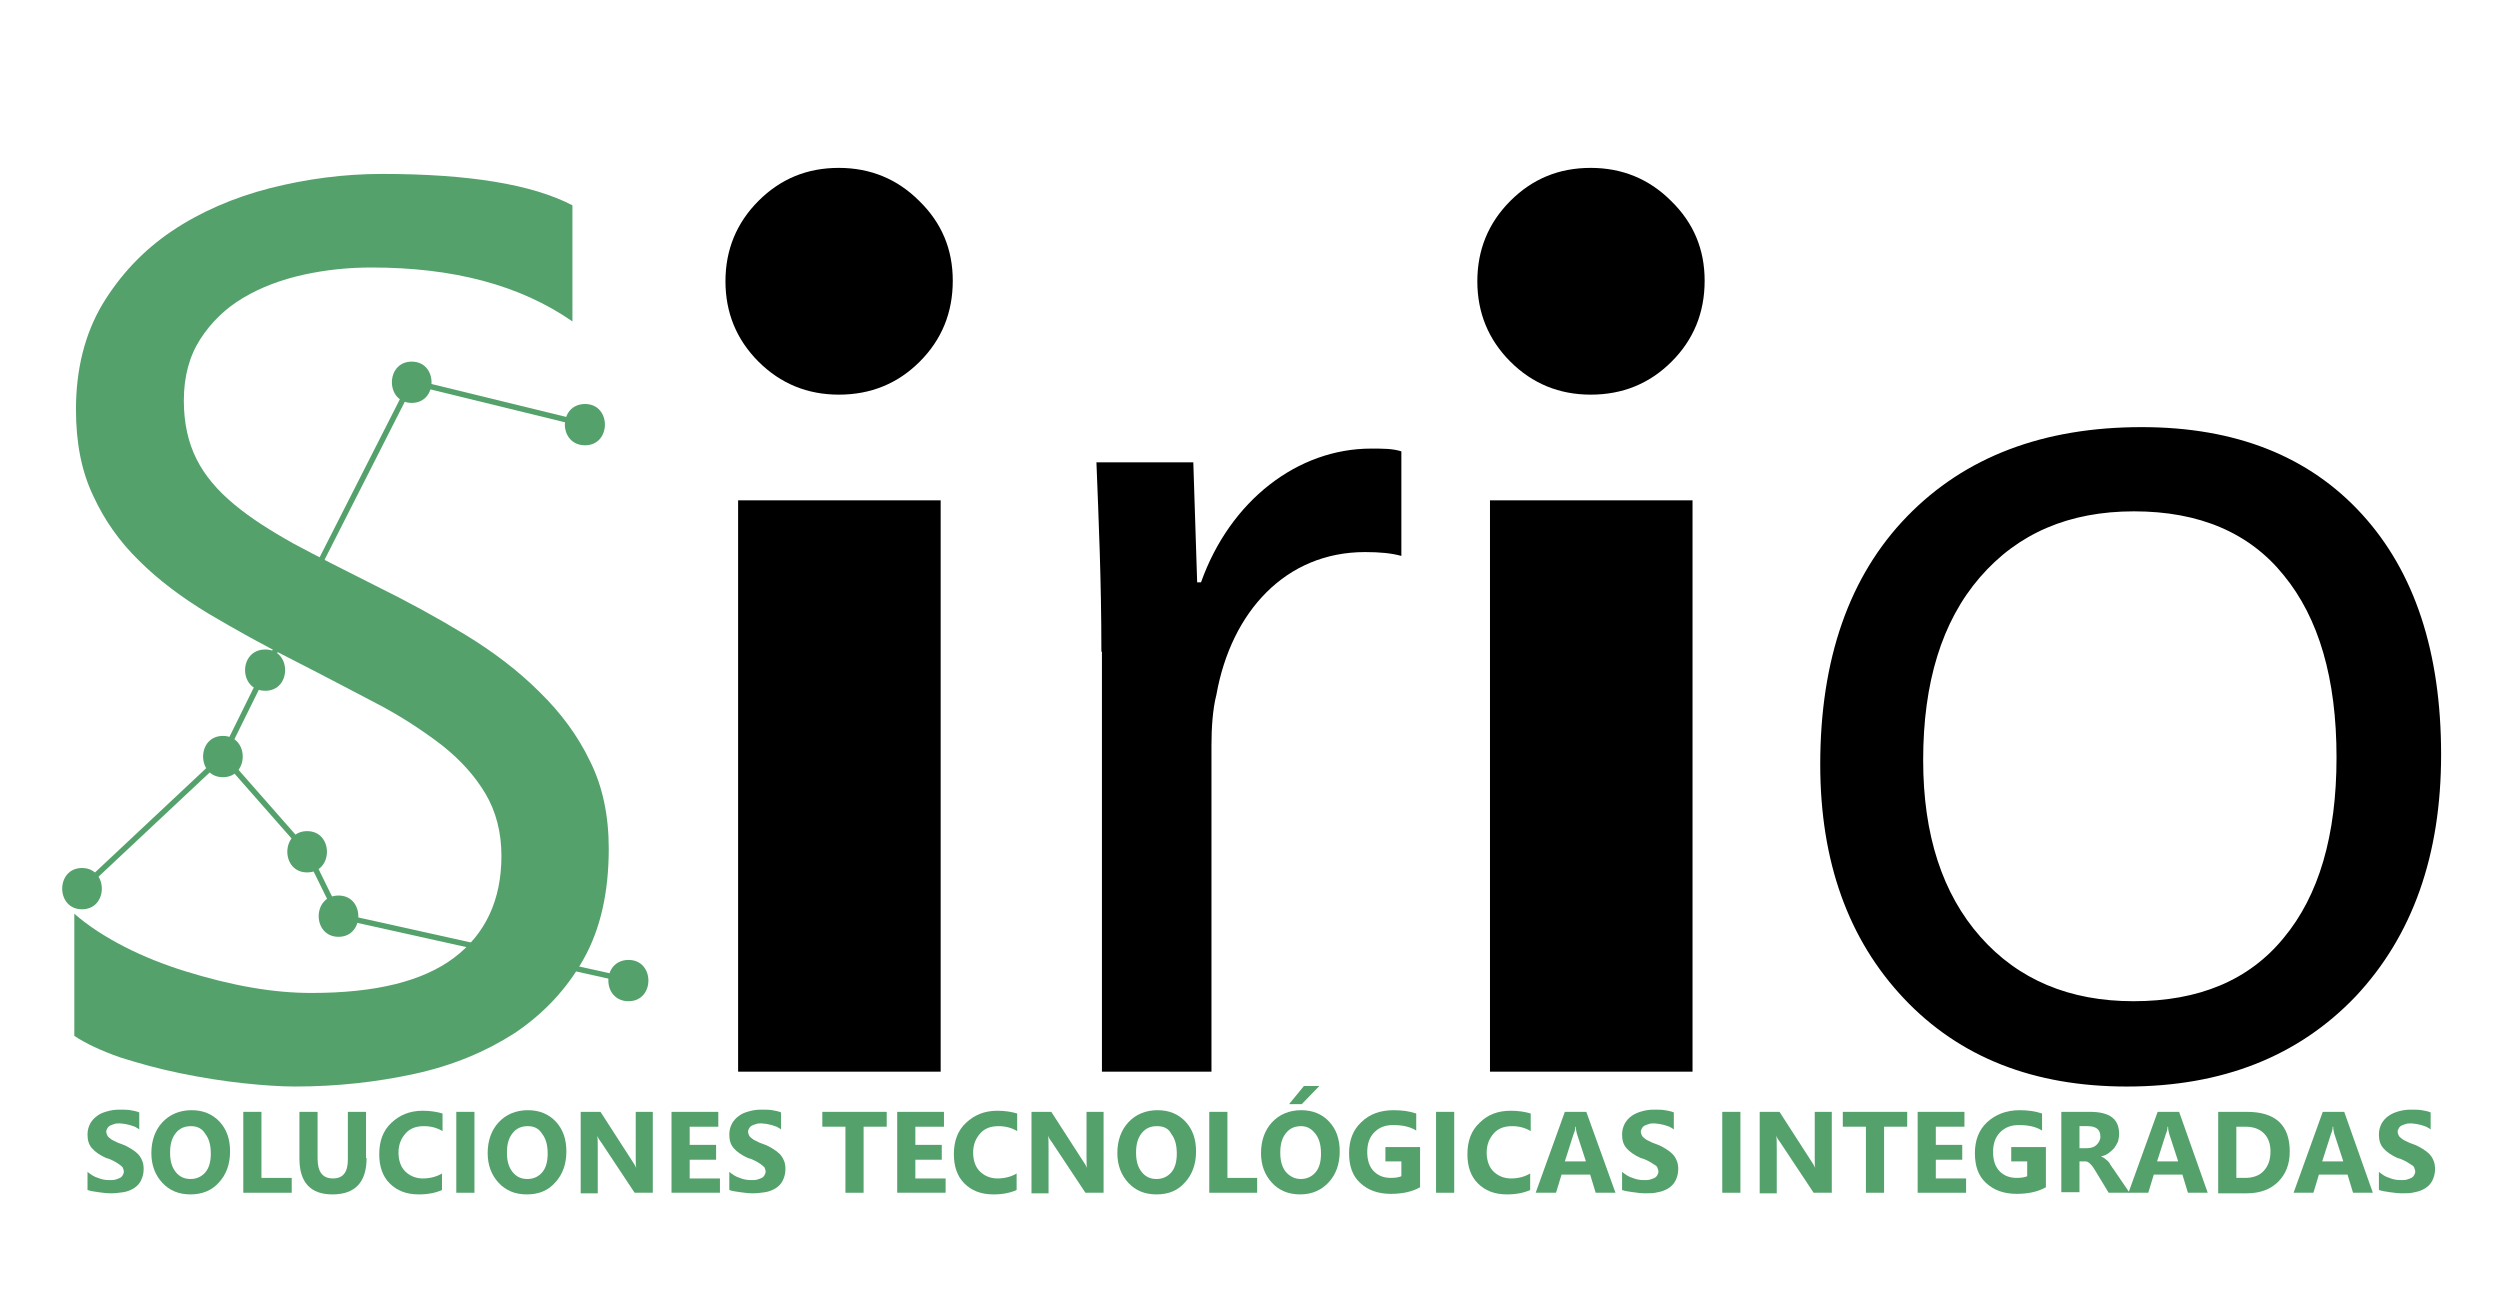 <?xml version="1.0" encoding="utf-8"?>
<!-- Generator: Adobe Illustrator 22.0.0, SVG Export Plug-In . SVG Version: 6.00 Build 0)  -->
<svg version="1.1" id="Capa_1" xmlns="http://www.w3.org/2000/svg" xmlns:xlink="http://www.w3.org/1999/xlink" x="0px" y="0px"
	 viewBox="0 0 454.2 238.1" enable-background="new 0 0 454.2 238.1" xml:space="preserve">
<g>
	<path fill="#54A16C" d="M13.5,188.2V166c2.5,2.2,5.6,4.2,9.1,6c3.5,1.8,7.3,3.3,11.2,4.5c3.9,1.2,7.8,2.2,11.8,2.9
		c4,0.7,7.6,1,11,1c11.6,0,20.2-2.1,25.9-6.4c5.7-4.3,8.6-10.5,8.6-18.5c0-4.3-1-8.1-2.9-11.3c-1.9-3.2-4.5-6.1-7.9-8.8
		c-3.4-2.6-7.3-5.2-11.9-7.6c-4.6-2.4-9.5-5-14.8-7.7c-5.6-2.8-10.8-5.7-15.7-8.6c-4.8-2.9-9.1-6.1-12.6-9.6
		c-3.6-3.5-6.4-7.5-8.4-11.9c-2.1-4.4-3.1-9.6-3.1-15.6c0-7.3,1.6-13.7,4.8-19.1C21.8,50,26,45.5,31.2,42c5.2-3.5,11.2-6.1,17.8-7.8
		c6.7-1.7,13.5-2.6,20.4-2.6c15.8,0,27.3,1.9,34.6,5.7v21.1c-9.5-6.6-21.6-9.8-36.5-9.8c-4.1,0-8.2,0.4-12.3,1.3
		c-4.1,0.9-7.8,2.3-11,4.2c-3.2,1.9-5.8,4.4-7.8,7.5c-2,3.1-3,6.8-3,11.2c0,4.1,0.8,7.6,2.3,10.6c1.5,3,3.8,5.7,6.8,8.2
		c3,2.5,6.6,4.8,10.9,7.2c4.3,2.3,9.2,4.8,14.8,7.6c5.7,2.8,11.2,5.8,16.3,8.9s9.7,6.6,13.5,10.4c3.9,3.8,7,8,9.2,12.6
		c2.3,4.6,3.4,9.9,3.4,15.9c0,7.9-1.5,14.6-4.6,20.1c-3.1,5.5-7.3,9.9-12.5,13.4c-5.3,3.4-11.3,5.9-18.2,7.4
		c-6.9,1.5-14.1,2.3-21.7,2.3c-2.5,0-5.7-0.2-9.4-0.6c-3.7-0.4-7.5-1-11.4-1.8c-3.9-0.8-7.5-1.8-11-2.9
		C18.4,190.9,15.6,189.6,13.5,188.2z"/>
	<path d="M173.1,51c0,5.8-2,10.7-6,14.7s-8.9,6-14.7,6c-5.7,0-10.6-2-14.6-6c-4-4-6-8.9-6-14.6c0-5.7,2-10.6,6-14.6
		c4-4,8.8-6,14.6-6c5.7,0,10.6,2,14.6,6C171.1,40.5,173.1,45.3,173.1,51z M170.9,194.7h-36.8V90.9h36.8V194.7z"/>
	<path d="M200.1,118.4c0-13.1-0.5-24-0.9-34.4h17.6l0.7,21.8h0.7c5.3-14.9,17.6-24.3,30.9-24.3c2.3,0,3.9,0,5.5,0.5v19
		c-1.8-0.5-3.9-0.7-6.6-0.7c-14.4,0-24.3,10.8-27,25.9c-0.7,2.7-0.9,6.2-0.9,9.2v59.3h-19.9V118.4z"/>
	<path d="M309.7,51c0,5.8-2,10.7-6,14.7s-8.9,6-14.7,6c-5.7,0-10.6-2-14.6-6c-4-4-6-8.9-6-14.6c0-5.7,2-10.6,6-14.6
		c4-4,8.8-6,14.6-6c5.7,0,10.6,2,14.6,6C307.7,40.5,309.7,45.3,309.7,51z M307.5,194.7h-36.8V90.9h36.8V194.7z"/>
	<path d="M386.4,197.4c-16.9,0-30.4-5.3-40.5-16c-10.1-10.7-15.2-24.9-15.2-42.5c0-19.2,5.3-34.3,15.8-45.1
		c10.5-10.8,24.7-16.2,42.6-16.2c17.1,0,30.4,5.3,40,15.8c9.6,10.5,14.4,25.1,14.4,43.7c0,18.3-5.2,32.9-15.5,43.9
		C417.6,191.9,403.8,197.4,386.4,197.4z M387.7,92.9c-11.8,0-21.1,4-28,12c-6.9,8-10.3,19.1-10.3,33.2c0,13.6,3.5,24.3,10.4,32.1
		c6.9,7.8,16.2,11.7,27.8,11.7c11.9,0,21-3.8,27.3-11.5c6.4-7.7,9.6-18.6,9.6-32.8c0-14.3-3.2-25.3-9.6-33.1
		C408.7,96.8,399.6,92.9,387.7,92.9z"/>
</g>
<g>
	<path fill="#54A16C" d="M15.9,216.2v-3.3c0.6,0.5,1.2,0.9,1.9,1.1c0.7,0.3,1.4,0.4,2.1,0.4c0.4,0,0.8,0,1.1-0.1
		c0.3-0.1,0.6-0.2,0.8-0.3c0.2-0.1,0.4-0.3,0.5-0.5c0.1-0.2,0.2-0.4,0.2-0.6c0-0.3-0.1-0.5-0.2-0.8c-0.2-0.2-0.4-0.4-0.7-0.6
		c-0.3-0.2-0.6-0.4-1-0.6c-0.4-0.2-0.8-0.4-1.3-0.5c-1.1-0.5-2-1.1-2.6-1.8c-0.6-0.7-0.8-1.5-0.8-2.5c0-0.8,0.2-1.4,0.5-2
		c0.3-0.5,0.7-1,1.3-1.4c0.5-0.4,1.1-0.6,1.8-0.8c0.7-0.2,1.4-0.3,2.2-0.3c0.8,0,1.4,0,2,0.1c0.6,0.1,1.1,0.2,1.6,0.4v3.1
		c-0.2-0.2-0.5-0.3-0.8-0.5c-0.3-0.1-0.6-0.2-0.9-0.3c-0.3-0.1-0.6-0.1-0.9-0.2c-0.3,0-0.6-0.1-0.9-0.1c-0.4,0-0.7,0-1,0.1
		c-0.3,0.1-0.6,0.2-0.8,0.3s-0.4,0.3-0.5,0.5c-0.1,0.2-0.2,0.4-0.2,0.6c0,0.2,0.1,0.5,0.2,0.7c0.1,0.2,0.3,0.4,0.6,0.6
		c0.2,0.2,0.5,0.3,0.9,0.5c0.3,0.2,0.7,0.3,1.2,0.5c0.6,0.2,1.1,0.5,1.6,0.8c0.5,0.3,0.9,0.6,1.2,0.9c0.3,0.3,0.6,0.7,0.8,1.2
		c0.2,0.4,0.3,1,0.3,1.6c0,0.8-0.2,1.5-0.5,2.1c-0.3,0.6-0.7,1-1.3,1.4c-0.5,0.3-1.2,0.6-1.9,0.7s-1.5,0.2-2.2,0.2
		c-0.8,0-1.6-0.1-2.3-0.2S16.5,216.4,15.9,216.2z"/>
	<path fill="#54A16C" d="M34.6,217c-2.1,0-3.8-0.7-5.1-2.1c-1.3-1.4-2-3.2-2-5.4c0-2.3,0.7-4.2,2-5.6c1.3-1.4,3.1-2.2,5.3-2.2
		c2.1,0,3.8,0.7,5.1,2.1c1.3,1.4,1.9,3.2,1.9,5.4c0,2.3-0.7,4.2-2,5.6C38.5,216.3,36.7,217,34.6,217z M34.7,204.6
		c-1.2,0-2.1,0.4-2.8,1.3c-0.7,0.9-1,2-1,3.5c0,1.5,0.3,2.6,1,3.5s1.6,1.3,2.7,1.3c1.1,0,2-0.4,2.7-1.2c0.7-0.8,1-2,1-3.4
		c0-1.5-0.3-2.7-1-3.6C36.7,205,35.8,204.6,34.7,204.6z"/>
	<path fill="#54A16C" d="M53,216.7h-8.8V202h3.3v12H53V216.7z"/>
	<path fill="#54A16C" d="M66.6,210.4c0,4.4-2.1,6.6-6.2,6.6c-4,0-6-2.2-6-6.5V202h3.3v8.5c0,2.4,0.9,3.6,2.8,3.6
		c1.8,0,2.7-1.1,2.7-3.4V202h3.3V210.4z"/>
	<path fill="#54A16C" d="M80.3,216.2c-1.1,0.5-2.5,0.8-4.2,0.8c-2.3,0-4-0.7-5.3-2c-1.3-1.3-1.9-3.1-1.9-5.3c0-2.4,0.7-4.3,2.2-5.7
		s3.3-2.2,5.7-2.2c1.4,0,2.6,0.2,3.6,0.5v3.2c-1-0.6-2.1-0.9-3.4-0.9c-1.4,0-2.5,0.4-3.3,1.3c-0.8,0.9-1.3,2-1.3,3.5
		c0,1.4,0.4,2.6,1.2,3.4c0.8,0.8,1.9,1.3,3.2,1.3c1.3,0,2.5-0.3,3.5-0.9V216.2z"/>
	<path fill="#54A16C" d="M86.2,216.7h-3.3V202h3.3V216.7z"/>
	<path fill="#54A16C" d="M95.7,217c-2.1,0-3.8-0.7-5.1-2.1c-1.3-1.4-2-3.2-2-5.4c0-2.3,0.7-4.2,2-5.6c1.3-1.4,3.1-2.2,5.3-2.2
		c2.1,0,3.8,0.7,5.1,2.1c1.3,1.4,1.9,3.2,1.9,5.4c0,2.3-0.7,4.2-2,5.6C99.6,216.3,97.9,217,95.7,217z M95.9,204.6
		c-1.2,0-2.1,0.4-2.8,1.3c-0.7,0.9-1,2-1,3.5c0,1.5,0.3,2.6,1,3.5s1.6,1.3,2.7,1.3c1.1,0,2-0.4,2.7-1.2c0.7-0.8,1-2,1-3.4
		c0-1.5-0.3-2.7-1-3.6C97.9,205,97,204.6,95.9,204.6z"/>
	<path fill="#54A16C" d="M118.6,216.7h-3.3l-6.1-9.2c-0.4-0.5-0.6-0.9-0.7-1.2h0c0.1,0.5,0.1,1.3,0.1,2.4v8.1h-3.1V202h3.6l5.8,9
		c0.3,0.4,0.5,0.8,0.7,1.2h0c-0.1-0.3-0.1-1-0.1-2V202h3.1V216.7z"/>
	<path fill="#54A16C" d="M130.8,216.7H122V202h8.5v2.7h-5.2v3.3h4.8v2.7h-4.8v3.4h5.5V216.7z"/>
	<path fill="#54A16C" d="M132.5,216.2v-3.3c0.6,0.5,1.2,0.9,1.9,1.1c0.7,0.3,1.4,0.4,2.1,0.4c0.4,0,0.8,0,1.1-0.1
		c0.3-0.1,0.6-0.2,0.8-0.3c0.2-0.1,0.4-0.3,0.5-0.5c0.1-0.2,0.2-0.4,0.2-0.6c0-0.3-0.1-0.5-0.2-0.8c-0.2-0.2-0.4-0.4-0.7-0.6
		c-0.3-0.2-0.6-0.4-1-0.6c-0.4-0.2-0.8-0.4-1.3-0.5c-1.1-0.5-2-1.1-2.6-1.8c-0.6-0.7-0.8-1.5-0.8-2.5c0-0.8,0.2-1.4,0.5-2
		c0.3-0.5,0.7-1,1.3-1.4c0.5-0.4,1.1-0.6,1.8-0.8c0.7-0.2,1.4-0.3,2.2-0.3c0.8,0,1.4,0,2,0.1c0.6,0.1,1.1,0.2,1.6,0.4v3.1
		c-0.2-0.2-0.5-0.3-0.8-0.5c-0.3-0.1-0.6-0.2-0.9-0.3c-0.3-0.1-0.6-0.1-0.9-0.2c-0.3,0-0.6-0.1-0.9-0.1c-0.4,0-0.7,0-1,0.1
		c-0.3,0.1-0.6,0.2-0.8,0.3s-0.4,0.3-0.5,0.5c-0.1,0.2-0.2,0.4-0.2,0.6c0,0.2,0.1,0.5,0.2,0.7c0.1,0.2,0.3,0.4,0.6,0.6
		c0.2,0.2,0.5,0.3,0.9,0.5c0.3,0.2,0.7,0.3,1.2,0.5c0.6,0.2,1.1,0.5,1.6,0.8c0.5,0.3,0.9,0.6,1.2,0.9c0.3,0.3,0.6,0.7,0.8,1.2
		c0.2,0.4,0.3,1,0.3,1.6c0,0.8-0.2,1.5-0.5,2.1c-0.3,0.6-0.7,1-1.3,1.4c-0.5,0.3-1.2,0.6-1.9,0.7s-1.5,0.2-2.2,0.2
		c-0.8,0-1.6-0.1-2.3-0.2S133,216.4,132.5,216.2z"/>
	<path fill="#54A16C" d="M161.1,204.7h-4.2v12h-3.3v-12h-4.2V202h11.7V204.7z"/>
	<path fill="#54A16C" d="M171.8,216.7H163V202h8.5v2.7h-5.2v3.3h4.8v2.7h-4.8v3.4h5.5V216.7z"/>
	<path fill="#54A16C" d="M184.7,216.2c-1.1,0.5-2.5,0.8-4.2,0.8c-2.3,0-4-0.7-5.3-2c-1.3-1.3-1.9-3.1-1.9-5.3c0-2.4,0.7-4.3,2.2-5.7
		s3.3-2.2,5.7-2.2c1.4,0,2.6,0.2,3.6,0.5v3.2c-1-0.6-2.1-0.9-3.4-0.9c-1.4,0-2.5,0.4-3.3,1.3c-0.8,0.9-1.3,2-1.3,3.5
		c0,1.4,0.4,2.6,1.2,3.4c0.8,0.8,1.9,1.3,3.2,1.3c1.3,0,2.5-0.3,3.5-0.9V216.2z"/>
	<path fill="#54A16C" d="M200.5,216.7h-3.3l-6.1-9.2c-0.4-0.5-0.6-0.9-0.7-1.2h0c0.1,0.5,0.1,1.3,0.1,2.4v8.1h-3.1V202h3.6l5.8,9
		c0.3,0.4,0.5,0.8,0.7,1.2h0c-0.1-0.3-0.1-1-0.1-2V202h3.1V216.7z"/>
	<path fill="#54A16C" d="M210.1,217c-2.1,0-3.8-0.7-5.1-2.1c-1.3-1.4-2-3.2-2-5.4c0-2.3,0.7-4.2,2-5.6c1.3-1.4,3.1-2.2,5.3-2.2
		c2.1,0,3.8,0.7,5.1,2.1c1.3,1.4,1.9,3.2,1.9,5.4c0,2.3-0.7,4.2-2,5.6C214,216.3,212.3,217,210.1,217z M210.2,204.6
		c-1.2,0-2.1,0.4-2.8,1.3c-0.7,0.9-1,2-1,3.5c0,1.5,0.3,2.6,1,3.5s1.6,1.3,2.7,1.3c1.1,0,2-0.4,2.7-1.2c0.7-0.8,1-2,1-3.4
		c0-1.5-0.3-2.7-1-3.6C212.3,205,211.4,204.6,210.2,204.6z"/>
	<path fill="#54A16C" d="M228.5,216.7h-8.8V202h3.3v12h5.4V216.7z"/>
	<path fill="#54A16C" d="M236.2,217c-2.1,0-3.8-0.7-5.1-2.1c-1.3-1.4-2-3.2-2-5.4c0-2.3,0.7-4.2,2-5.6c1.3-1.4,3.1-2.2,5.3-2.2
		c2.1,0,3.8,0.7,5.1,2.1c1.3,1.4,1.9,3.2,1.9,5.4c0,2.3-0.7,4.2-2,5.6S238.4,217,236.2,217z M236.4,204.6c-1.2,0-2.1,0.4-2.8,1.3
		c-0.7,0.9-1,2-1,3.5c0,1.5,0.3,2.6,1,3.5c0.7,0.8,1.6,1.3,2.7,1.3c1.1,0,2-0.4,2.7-1.2c0.7-0.8,1-2,1-3.4c0-1.5-0.3-2.7-1-3.6
		S237.5,204.6,236.4,204.6z M239.7,197.3l-3.2,3.3h-2.3l2.7-3.3H239.7z"/>
	<path fill="#54A16C" d="M258,215.7c-1.4,0.8-3.2,1.2-5.3,1.2c-2.4,0-4.2-0.7-5.6-2c-1.4-1.3-2-3.1-2-5.4c0-2.3,0.7-4.2,2.2-5.6
		c1.5-1.5,3.5-2.2,5.9-2.2c1.6,0,2.9,0.2,4.1,0.6v3.1c-1.1-0.7-2.5-1-4.2-1c-1.4,0-2.5,0.4-3.4,1.3c-0.9,0.9-1.3,2.1-1.3,3.6
		c0,1.5,0.4,2.7,1.2,3.5s1.8,1.2,3.1,1.2c0.8,0,1.4-0.1,1.9-0.3V211h-2.9v-2.6h6.3V215.7z"/>
	<path fill="#54A16C" d="M264.2,216.7h-3.3V202h3.3V216.7z"/>
	<path fill="#54A16C" d="M278,216.2c-1.1,0.5-2.5,0.8-4.2,0.8c-2.3,0-4-0.7-5.3-2c-1.3-1.3-1.9-3.1-1.9-5.3c0-2.4,0.7-4.3,2.2-5.7
		c1.5-1.5,3.3-2.2,5.7-2.2c1.4,0,2.6,0.2,3.6,0.5v3.2c-1-0.6-2.1-0.9-3.4-0.9c-1.4,0-2.5,0.4-3.3,1.3c-0.8,0.9-1.3,2-1.3,3.5
		c0,1.4,0.4,2.6,1.2,3.4c0.8,0.8,1.9,1.3,3.2,1.3c1.3,0,2.5-0.3,3.5-0.9V216.2z"/>
	<path fill="#54A16C" d="M293.5,216.7h-3.6l-1-3.3h-5.2l-1,3.3H279l5.3-14.7h3.9L293.5,216.7z M288.1,210.9l-1.6-4.9
		c-0.1-0.4-0.2-0.8-0.2-1.3h-0.1c0,0.4-0.1,0.9-0.3,1.3l-1.6,5H288.1z"/>
	<path fill="#54A16C" d="M294.7,216.2v-3.3c0.6,0.5,1.2,0.9,1.9,1.1c0.7,0.3,1.4,0.4,2.1,0.4c0.4,0,0.8,0,1.1-0.1s0.6-0.2,0.8-0.3
		c0.2-0.1,0.4-0.3,0.5-0.5c0.1-0.2,0.2-0.4,0.2-0.6c0-0.3-0.1-0.5-0.2-0.8s-0.4-0.4-0.7-0.6c-0.3-0.2-0.6-0.4-1-0.6
		s-0.8-0.4-1.3-0.5c-1.1-0.5-2-1.1-2.6-1.8s-0.8-1.5-0.8-2.5c0-0.8,0.2-1.4,0.5-2c0.3-0.5,0.7-1,1.3-1.4s1.1-0.6,1.8-0.8
		c0.7-0.2,1.4-0.3,2.2-0.3c0.8,0,1.4,0,2,0.1c0.6,0.1,1.1,0.2,1.6,0.4v3.1c-0.2-0.2-0.5-0.3-0.8-0.5c-0.3-0.1-0.6-0.2-0.9-0.3
		c-0.3-0.1-0.6-0.1-0.9-0.2c-0.3,0-0.6-0.1-0.9-0.1c-0.4,0-0.7,0-1,0.1c-0.3,0.1-0.6,0.2-0.8,0.3c-0.2,0.1-0.4,0.3-0.5,0.5
		c-0.1,0.2-0.2,0.4-0.2,0.6c0,0.2,0.1,0.5,0.2,0.7c0.1,0.2,0.3,0.4,0.6,0.6c0.2,0.2,0.5,0.3,0.9,0.5c0.3,0.2,0.7,0.3,1.2,0.5
		c0.6,0.2,1.1,0.5,1.6,0.8c0.5,0.3,0.9,0.6,1.2,0.9c0.3,0.3,0.6,0.7,0.8,1.2c0.2,0.4,0.3,1,0.3,1.6c0,0.8-0.2,1.5-0.5,2.1
		c-0.3,0.6-0.7,1-1.3,1.4c-0.5,0.3-1.2,0.6-1.9,0.7c-0.7,0.2-1.5,0.2-2.2,0.2c-0.8,0-1.6-0.1-2.3-0.2S295.2,216.4,294.7,216.2z"/>
	<path fill="#54A16C" d="M316.2,216.7h-3.3V202h3.3V216.7z"/>
	<path fill="#54A16C" d="M332.8,216.7h-3.3l-6.1-9.2c-0.4-0.5-0.6-0.9-0.7-1.2h0c0.1,0.5,0.1,1.3,0.1,2.4v8.1h-3.1V202h3.6l5.8,9
		c0.3,0.4,0.5,0.8,0.7,1.2h0c-0.1-0.3-0.1-1-0.1-2V202h3.1V216.7z"/>
	<path fill="#54A16C" d="M346.5,204.7h-4.2v12h-3.3v-12h-4.2V202h11.7V204.7z"/>
	<path fill="#54A16C" d="M357.2,216.7h-8.8V202h8.5v2.7h-5.2v3.3h4.8v2.7h-4.8v3.4h5.5V216.7z"/>
	<path fill="#54A16C" d="M371.7,215.7c-1.4,0.8-3.2,1.2-5.3,1.2c-2.4,0-4.2-0.7-5.6-2c-1.4-1.3-2-3.1-2-5.4c0-2.3,0.7-4.2,2.2-5.6
		s3.5-2.2,5.9-2.2c1.6,0,2.9,0.2,4.1,0.6v3.1c-1.1-0.7-2.5-1-4.2-1c-1.4,0-2.5,0.4-3.4,1.3c-0.9,0.9-1.3,2.1-1.3,3.6
		c0,1.5,0.4,2.7,1.2,3.5s1.8,1.2,3.1,1.2c0.8,0,1.4-0.1,1.9-0.3V211h-2.9v-2.6h6.3V215.7z"/>
	<path fill="#54A16C" d="M386.9,216.7h-3.8l-2.3-3.8c-0.2-0.3-0.3-0.5-0.5-0.8s-0.3-0.4-0.5-0.6c-0.2-0.2-0.3-0.3-0.5-0.4
		c-0.2-0.1-0.4-0.1-0.6-0.1h-0.9v5.6h-3.3V202h5.2c3.6,0,5.3,1.3,5.3,4c0,0.5-0.1,1-0.2,1.4c-0.2,0.4-0.4,0.8-0.7,1.2
		c-0.3,0.3-0.6,0.6-1,0.9s-0.9,0.5-1.4,0.6v0c0.2,0.1,0.4,0.2,0.6,0.3c0.2,0.2,0.4,0.3,0.6,0.5s0.4,0.4,0.5,0.7
		c0.2,0.2,0.3,0.5,0.5,0.7L386.9,216.7z M377.8,204.5v4.1h1.4c0.7,0,1.3-0.2,1.7-0.6c0.4-0.4,0.7-0.9,0.7-1.5c0-1.3-0.8-1.9-2.3-1.9
		H377.8z"/>
	<path fill="#54A16C" d="M401.1,216.7h-3.6l-1-3.3h-5.2l-1,3.3h-3.6L392,202h3.9L401.1,216.7z M395.7,210.9l-1.6-4.9
		c-0.1-0.4-0.2-0.8-0.2-1.3h-0.1c0,0.4-0.1,0.9-0.3,1.3l-1.6,5H395.7z"/>
	<path fill="#54A16C" d="M403,216.7V202h5.2c5.2,0,7.8,2.4,7.8,7.2c0,2.3-0.7,4.1-2.1,5.5c-1.4,1.4-3.3,2.1-5.7,2.1H403z
		 M406.3,204.7v9.3h1.6c1.4,0,2.6-0.4,3.4-1.3c0.8-0.9,1.2-2,1.2-3.5c0-1.4-0.4-2.5-1.2-3.3c-0.8-0.8-1.9-1.2-3.4-1.2H406.3z"/>
	<path fill="#54A16C" d="M431.1,216.7h-3.6l-1-3.3h-5.2l-1,3.3h-3.6l5.3-14.7h3.9L431.1,216.7z M425.7,210.9l-1.6-4.9
		c-0.1-0.4-0.2-0.8-0.2-1.3h-0.1c0,0.4-0.1,0.9-0.3,1.3l-1.6,5H425.7z"/>
	<path fill="#54A16C" d="M432.2,216.2v-3.3c0.6,0.5,1.2,0.9,1.9,1.1c0.7,0.3,1.4,0.4,2.1,0.4c0.4,0,0.8,0,1.1-0.1s0.6-0.2,0.8-0.3
		c0.2-0.1,0.4-0.3,0.5-0.5c0.1-0.2,0.2-0.4,0.2-0.6c0-0.3-0.1-0.5-0.2-0.8s-0.4-0.4-0.7-0.6c-0.3-0.2-0.6-0.4-1-0.6
		s-0.8-0.4-1.3-0.5c-1.1-0.5-2-1.1-2.6-1.8s-0.8-1.5-0.8-2.5c0-0.8,0.2-1.4,0.5-2c0.3-0.5,0.7-1,1.3-1.4s1.1-0.6,1.8-0.8
		c0.7-0.2,1.4-0.3,2.2-0.3c0.8,0,1.4,0,2,0.1c0.6,0.1,1.1,0.2,1.6,0.4v3.1c-0.2-0.2-0.5-0.3-0.8-0.5c-0.3-0.1-0.6-0.2-0.9-0.3
		c-0.3-0.1-0.6-0.1-0.9-0.2c-0.3,0-0.6-0.1-0.9-0.1c-0.4,0-0.7,0-1,0.1c-0.3,0.1-0.6,0.2-0.8,0.3c-0.2,0.1-0.4,0.3-0.5,0.5
		c-0.1,0.2-0.2,0.4-0.2,0.6c0,0.2,0.1,0.5,0.2,0.7c0.1,0.2,0.3,0.4,0.6,0.6c0.2,0.2,0.5,0.3,0.9,0.5c0.3,0.2,0.7,0.3,1.2,0.5
		c0.6,0.2,1.1,0.5,1.6,0.8c0.5,0.3,0.9,0.6,1.2,0.9c0.3,0.3,0.6,0.7,0.8,1.2c0.2,0.4,0.3,1,0.3,1.6c0,0.8-0.2,1.5-0.5,2.1
		c-0.3,0.6-0.7,1-1.3,1.4c-0.5,0.3-1.2,0.6-1.9,0.7c-0.7,0.2-1.5,0.2-2.2,0.2c-0.8,0-1.6-0.1-2.3-0.2S432.8,216.4,432.2,216.2z"/>
</g>
<path d="M60.6,207.1"/>
<g>
</g>
<path fill="#336535" d="M14.9,204"/>
<path fill="none" stroke="#55973D" stroke-miterlimit="10" d="M133.4,173.4"/>
<g>
	<g>
		<path fill="#54A16C" d="M14.9,165.2c4.8,0,4.8-7.5,0-7.5C10.1,157.7,10.1,165.2,14.9,165.2L14.9,165.2z"/>
	</g>
</g>
<g>
	<g>
		<path fill="#54A16C" d="M61.5,170.2c4.8,0,4.8-7.5,0-7.5C56.7,162.7,56.7,170.2,61.5,170.2L61.5,170.2z"/>
	</g>
</g>
<g>
	<g>
		<path fill="#54A16C" d="M114.2,181.9c4.8,0,4.8-7.5,0-7.5C109.3,174.4,109.3,181.9,114.2,181.9L114.2,181.9z"/>
	</g>
</g>
<g>
	<path fill="#97941D" d="M48.2,121.8"/>
	<g>
		<path fill="#54A16C" d="M48.2,125.5c4.8,0,4.8-7.5,0-7.5C43.3,118,43.3,125.5,48.2,125.5L48.2,125.5z"/>
	</g>
</g>
<g>
	<g>
		<path fill="#54A16C" d="M74.8,73.2c4.8,0,4.8-7.5,0-7.5C70,65.7,70,73.2,74.8,73.2L74.8,73.2z"/>
	</g>
</g>
<g>
	<path fill="#54A16C" d="M106.3,77.1"/>
	<g>
		<path fill="#54A16C" d="M106.3,80.9c4.8,0,4.8-7.5,0-7.5C101.4,73.4,101.4,80.9,106.3,80.9L106.3,80.9z"/>
	</g>
</g>
<g>
	<g>
		<path fill="#54A16C" d="M40.5,141.2c4.8,0,4.8-7.5,0-7.5C35.7,133.7,35.7,141.2,40.5,141.2L40.5,141.2z"/>
	</g>
</g>
<g>
	<g>
		<path fill="#54A16C" d="M55.8,158.5c4.8,0,4.8-7.5,0-7.5C51,151,51,158.5,55.8,158.5L55.8,158.5z"/>
	</g>
</g>
<line fill="none" stroke="#54A16C" stroke-miterlimit="10" x1="14.9" y1="161.4" x2="40.5" y2="137.4"/>
<line fill="none" stroke="#54A16C" stroke-miterlimit="10" x1="61.5" y1="166.4" x2="114.2" y2="178.1"/>
<line fill="#55973D" stroke="#54A16C" stroke-miterlimit="10" x1="40.5" y1="137.4" x2="55.8" y2="154.8"/>
<line fill="none" stroke="#54A16C" stroke-miterlimit="10" x1="55.8" y1="154.8" x2="61.5" y2="166.4"/>
<line fill="none" stroke="#54A16C" stroke-miterlimit="10" x1="40.5" y1="137.4" x2="48.2" y2="121.8"/>
<line fill="none" stroke="#54A16C" stroke-miterlimit="10" x1="74.8" y1="69.4" x2="106.3" y2="77.1"/>
<line fill="none" stroke="#54A16C" stroke-miterlimit="10" x1="48.2" y1="121.8" x2="74.8" y2="69.4"/>
<g>
</g>
<g>
</g>
<g>
</g>
<g>
</g>
<g>
</g>
<g>
</g>
</svg>
